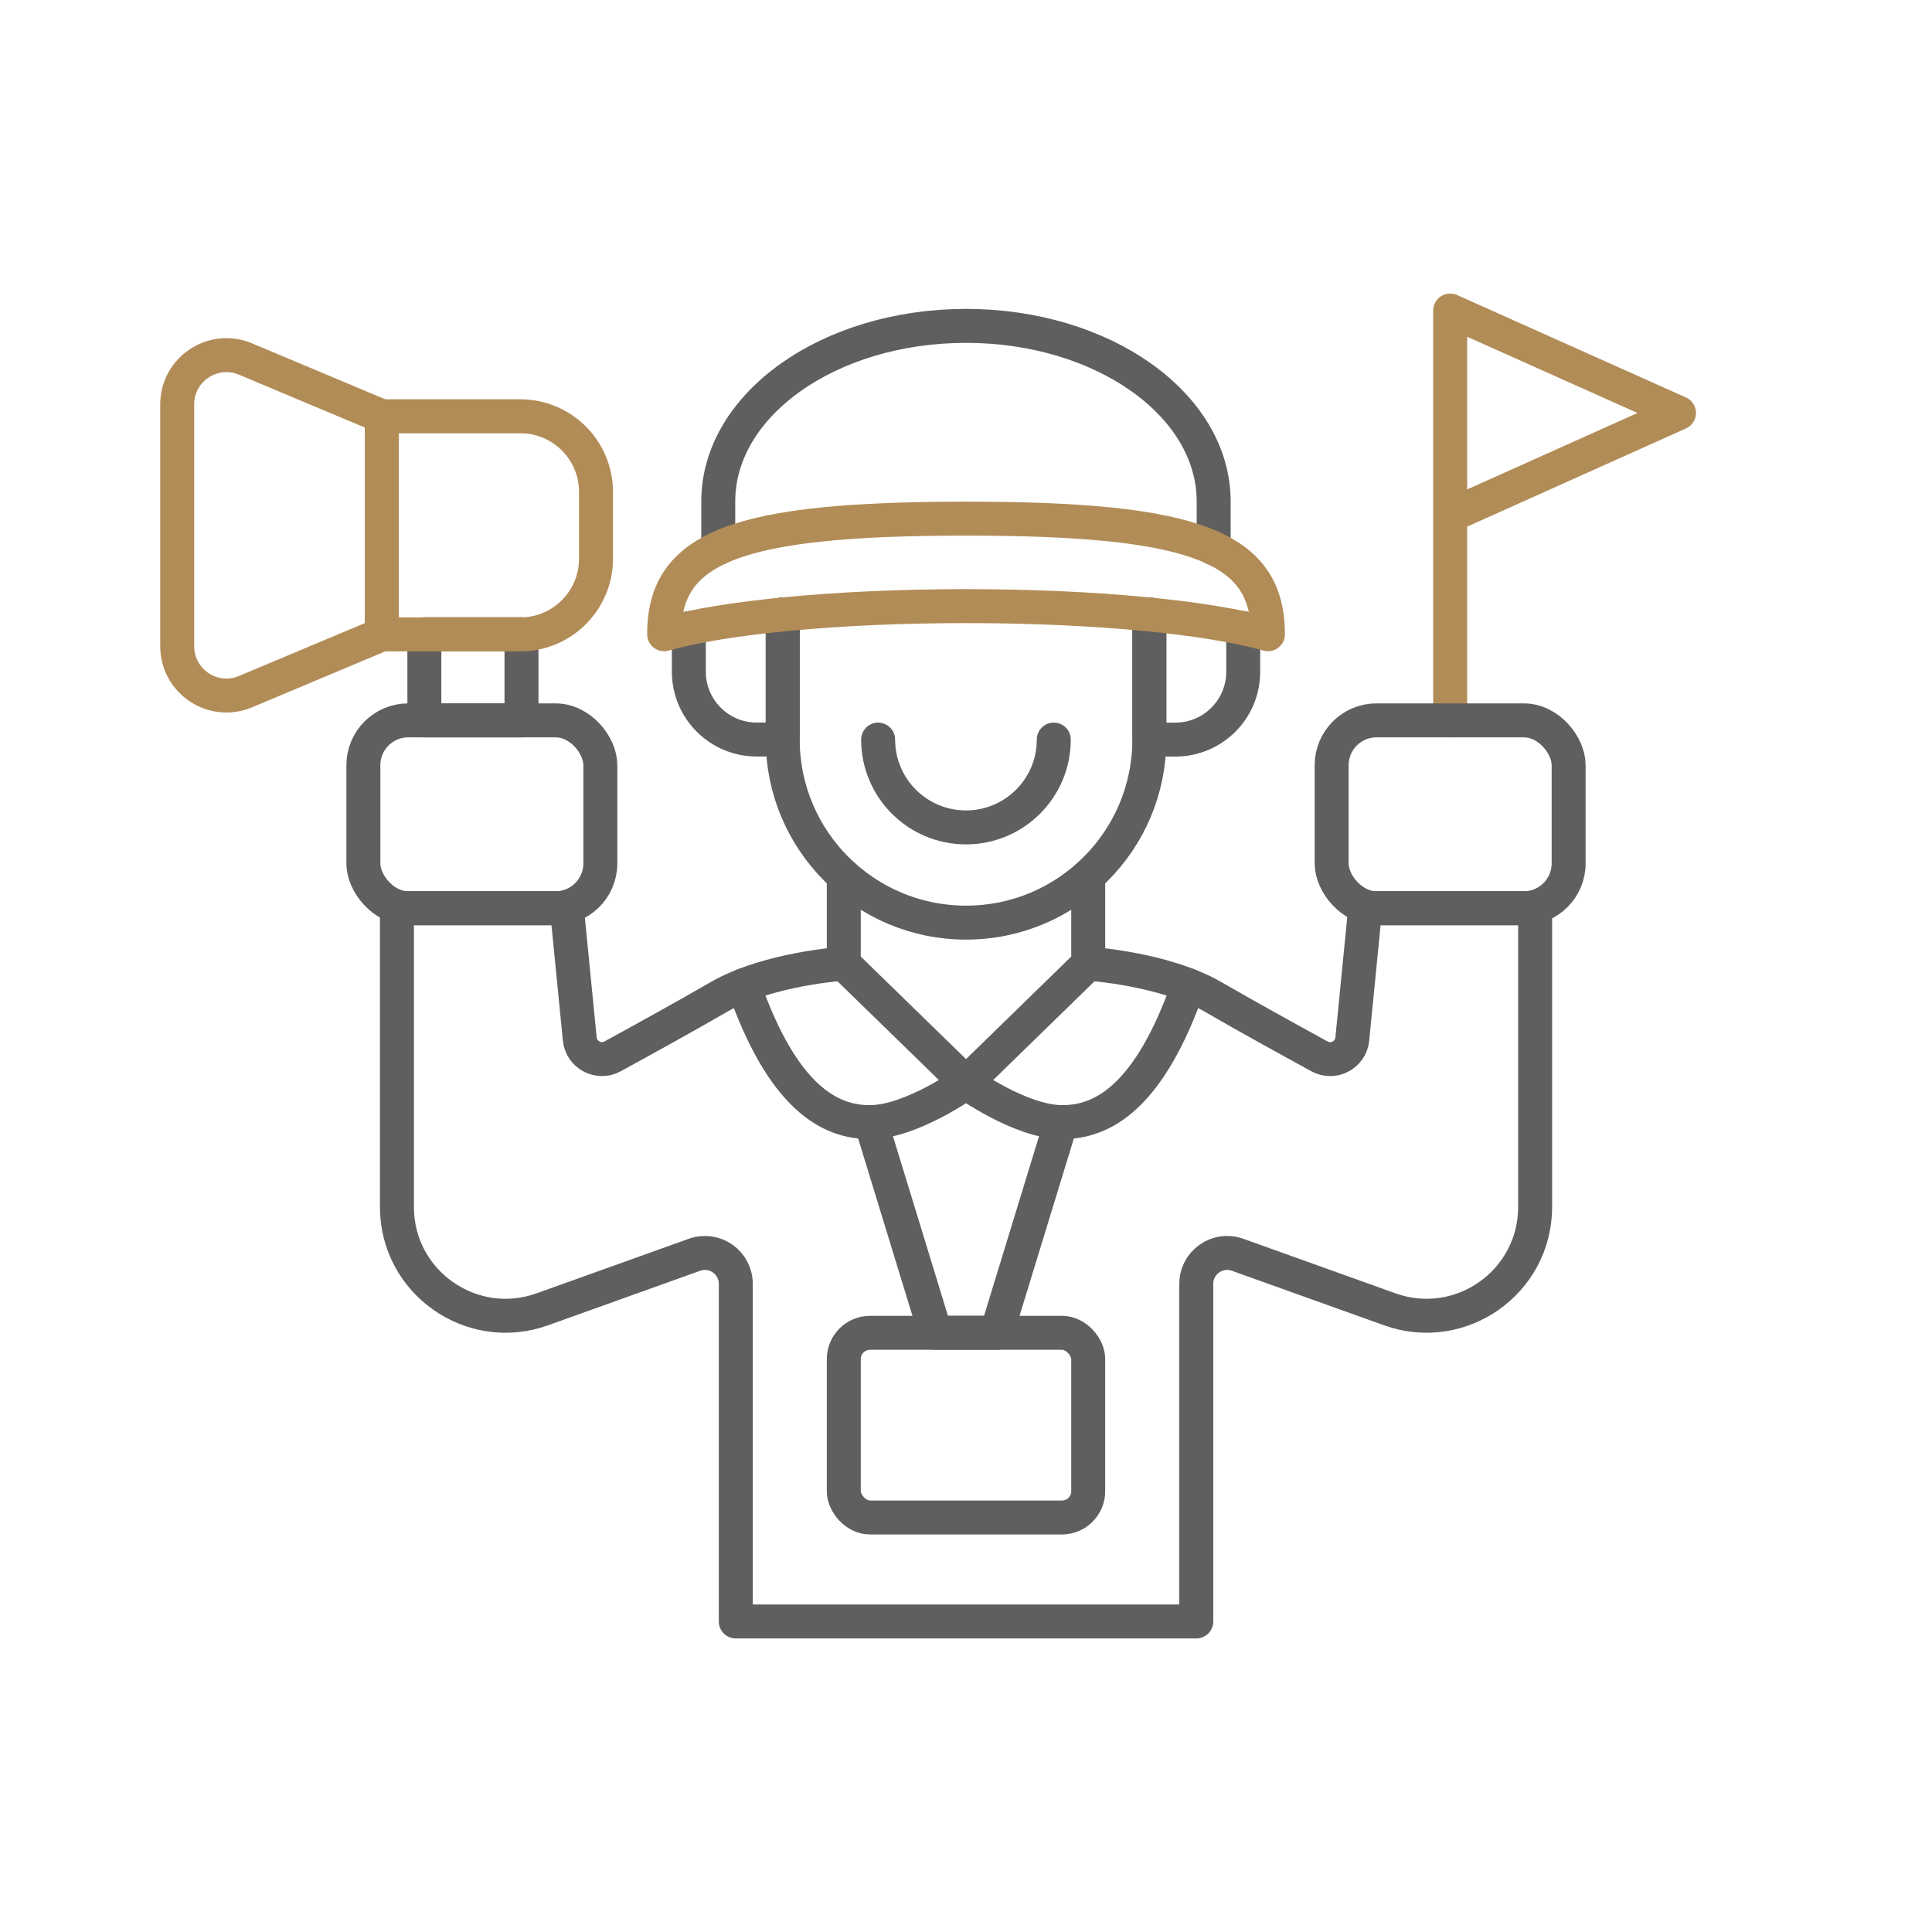 <?xml version="1.0" encoding="UTF-8"?><svg xmlns="http://www.w3.org/2000/svg" viewBox="0 0 284.45 284.45"><defs><style>.c{stroke:#5f5f5f;}.c,.d{stroke-linecap:round;stroke-linejoin:round;stroke-width:5px;}.c,.d,.e{fill:none;}.d{stroke:#b28c57;}.e{opacity:0;}</style></defs><g id="a"/><g id="b"><g><g><rect class="c" x="62.48" y="93.38" width="14.3" height="12.68"/><path class="c" d="M105.75,80.72v-6.89c0-14.28,16.33-25.85,36.47-25.85s36.47,11.57,36.47,25.85v6.9"/><path class="c" d="M115.24,90.46v18.42h-3.84c-5.51,0-9.98-4.47-9.98-9.98v-6.42"/><path class="c" d="M183.04,92.49v6.42c0,5.51-4.47,9.98-9.98,9.98h-3.84v-18.42"/><path class="c" d="M169.22,90.46v18.39c0,14.91-12.08,26.99-26.99,26.99h0c-14.91,0-26.99-12.08-26.99-26.99v-18.39"/><path class="c" d="M129.29,108.89c0,7.14,5.79,12.93,12.93,12.93h0c7.14,0,12.93-5.79,12.93-12.93"/><path class="d" d="M142.23,89.24c19.12,0,35.76,1.67,44.45,4.14h0c0-12.81-10.55-17.02-44.45-17.02s-44.45,4.21-44.45,17.02h0c8.68-2.47,25.33-4.14,44.45-4.14Z"/><polyline class="c" points="160.22 128.98 160.22 141.89 142.23 159.42 124.23 141.89 124.23 128.98"/><rect class="c" x="53.5" y="106.06" width="34.89" height="27.66" rx="6.6" ry="6.6"/><path class="c" d="M160.22,141.89s11.16,.68,18.48,4.94c4.59,2.67,11.24,6.33,15.57,8.7,2.06,1.13,4.6-.22,4.83-2.56l1.9-19.25h25.02v43.98c0,11.08-10.98,18.81-21.41,15.07l-22.4-8.03c-2.96-1.06-6.08,1.13-6.08,4.28v49.71H108.33v-49.71c0-3.15-3.12-5.34-6.08-4.28l-22.4,8.03c-10.43,3.74-21.41-3.99-21.41-15.07v-43.98h25.02l1.9,19.25c.23,2.34,2.77,3.68,4.83,2.56,4.33-2.37,10.99-6.04,15.57-8.7,7.32-4.26,18.48-4.94,18.48-4.94"/><path class="c" d="M142.23,159.42s-7.96,5.7-14,5.79c-6.04,.09-12.99-3.62-18.75-20.15"/><path class="c" d="M142.23,159.42s7.96,5.7,14,5.79c6.04,.09,12.99-3.62,18.75-20.15"/><rect class="c" x="124.23" y="196.23" width="35.99" height="27.19" rx="3.87" ry="3.87"/><polyline class="c" points="156.23 165.2 146.73 196.23 137.72 196.23 128.22 165.2"/><path class="d" d="M56.22,61.29h20.39c6.15,0,11.14,4.99,11.14,11.14v9.83c0,6.15-4.99,11.14-11.14,11.14h-20.39V61.29h0Z"/><path class="d" d="M56.22,93.4l-20.07,8.43c-4.78,2.01-10.06-1.5-10.06-6.68V59.54c0-5.18,5.28-8.69,10.06-6.68l20.07,8.43v32.11Z"/><polyline class="d" points="213.51 106.06 213.51 45.72 247.2 60.8 213.51 75.92"/><rect class="c" x="196.06" y="106.06" width="34.89" height="27.66" rx="6.6" ry="6.6"/></g><rect class="e" x="2.5" y="2.5" width="279.45" height="279.45"/></g></g></svg>